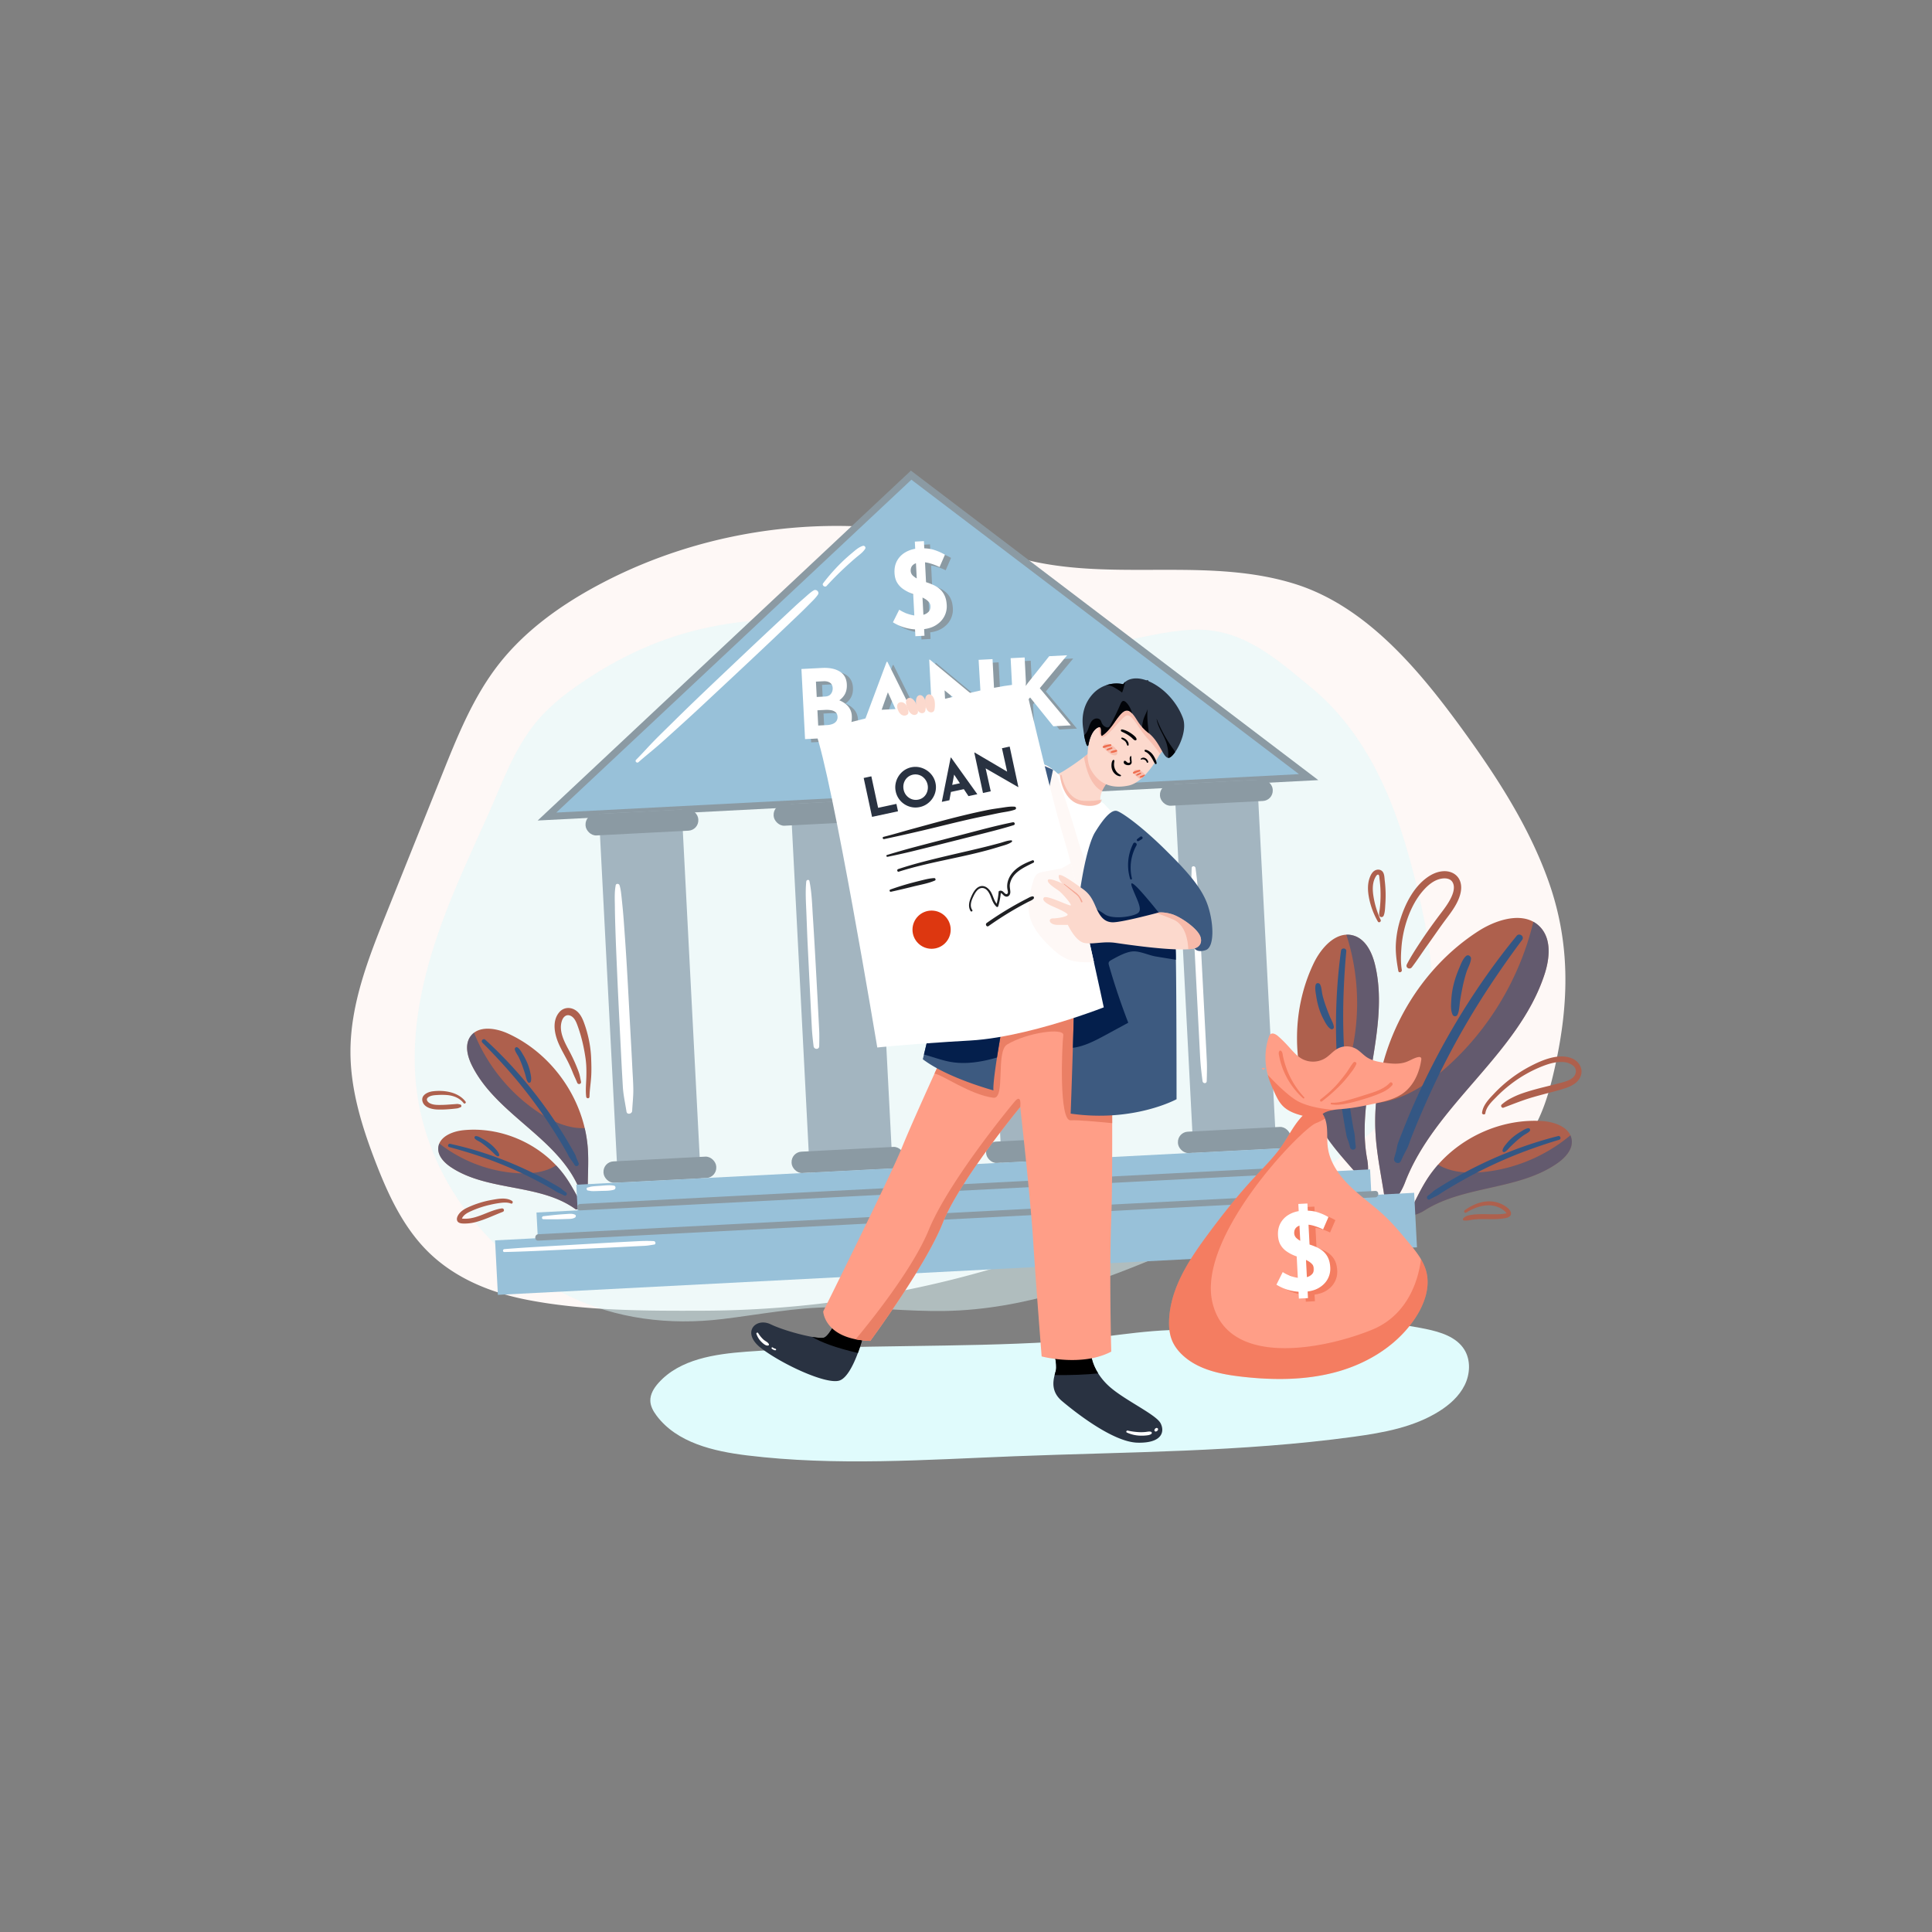 <svg id="SvgjsSvg1001" width="360" height="360" xmlns="http://www.w3.org/2000/svg" version="1.1" xmlns:xlink="http://www.w3.org/1999/xlink" xmlns:svgjs="http://svgjs.com/svgjs"><rect width="100%" height="100%" fill="#808080" stroke="none"/><defs id="SvgjsDefs1002"></defs><g id="SvgjsG1008"><svg xmlns="http://www.w3.org/2000/svg" viewBox="0 0 4680 3120" width="360" height="360"><g data-name="8" fill="#000000" class="color000 svgShape"><rect width="4680" height="3120" fill="#ffffff" data-name="8" opacity="0" class="colorfff svgShape"></rect><path fill="#fef8f6" d="M1034.69,2249.92c-59-59.3-95-137.33-125.07-215.36-32.9-85.3-60.48-174.43-60.69-265.86-.26-116.78,43.88-228.52,87.35-336.91l135.45-337.73c36.75-91.64,74.24-184.6,134.64-262.71,63.86-82.59,150.74-144.9,242.79-194.15,270.2-144.59,596-181.85,891.85-102,57.57,15.53,114.07,35.31,172.53,47.12,204.94,41.37,421.73-10.81,623.15,52.17,176.06,55.06,305.66,214.3,409.8,358,81,111.86,156.78,229.36,203.54,359.32,54.45,151.33,51.22,296.33,17,451.14-13.3,60.22-30.25,121.08-65.28,171.84-71.9,104.21-201.15,145-317.85,175.28-148.05,38.48-300.13,61.05-452.84,69.09-169.26,8.91-320.18,9.71-483.47,60.83a2509.54,2509.54,0,0,1-299.32,73.83A2528.67,2528.67,0,0,1,1703.88,2395c-140.35.53-295.5.37-433.35-27.67C1183.05,2349.52,1098.45,2314,1034.69,2249.92Z" class="colorf5f6f4 svgShape"></path><path fill="#e0fbfc" d="M1376.6,2358.65c-203.06-98.55-354.54-300.8-370.52-531-9.33-134.41,24.69-268.46,72.68-394.36,31.16-81.75,68.3-161,104.07-240.78,34.45-76.82,62.17-158.37,116.62-224.09,36.71-44.31,84-78.55,132.31-109.81,216.84-140.26,436.9-158.89,688.37-122.34,189.61,27.56,381.52,70.58,570.88,41.26,65.67-10.16,130.21-29,196.59-32,121-5.42,201.8,68.57,289.79,141,61.91,51,111.42,116.14,149.43,186.46,52,96.2,83.41,202.13,108.53,308.56,22.86,96.89,40.89,196.4,32.48,295.59-10.24,120.66-60.16,210-149.18,287.83-140.08,122.38-308.47,211.36-478.36,284.76C2666,2325.05,2481,2392.45,2289,2395.62c-91,1.51-181.71-9.42-272.71-9-90,.38-177.25,17.87-266.23,28.61C1621.82,2430.66,1493.43,2415.35,1376.6,2358.65Z" opacity=".5" class="colord7e5d8 svgShape"></path><path fill="#e0fbfc" d="M1809,2494.2c-77.4,5.76-162.07,17.91-213.89,75.69-11,12.27-20.46,27.5-19.77,44,.54,12.93,7.27,24.78,15,35.14,49.3,65.94,138.07,86.58,219.8,96.55,214.47,26.14,431.49,10.49,647.38,2,274.31-10.77,549.84-9.95,821.82-47.24,71.71-9.83,145.16-23.08,206.51-61.5,25.36-15.88,48.69-36.53,62-63.33s15.14-60.49-.55-86c-19.28-31.32-58.47-43.09-94.49-50.51-196.59-40.49-383.76,5.25-579.81,2.47-106.59-1.51-214.74,22.67-321.37,29.06-115.76,6.94-231.76,8.46-347.7,10.12C2072.27,2482.56,1940.45,2484.42,1809,2494.2Z" class="colord7e5d8 svgShape"></path><path fill="#ae604d" d="M1143.24,1801c58.55,117.67,205,173.81,257.84,294.14l23,14.43c-1-35.69,2.31-71.45-.16-107.06a314.24,314.24,0,0,0-7.56-49.83c-23.16-98.86-93-186.66-185.61-229-26.17-12-61.19-18.21-82.49-2.07a41,41,0,0,0-9,9.38C1125.25,1751.19,1132.3,1779,1143.24,1801Z" class="coloraeac4d svgShape"></path><path fill="#345784" d="M1143.24,1801c58.55,117.67,205,173.81,257.84,294.14l23,14.43c-1-35.69,2.31-71.45-.16-107.06a314.24,314.24,0,0,0-7.56-49.83c-38.18,1.85-76.91-15.19-109.57-36.6-71-46.57-127-115.6-158.53-194.42a41,41,0,0,0-9,9.38C1125.25,1751.19,1132.3,1779,1143.24,1801Z" opacity=".61" class="color848034 svgShape"></path><path fill="#345784" d="M1175.63 1738.67c72.07 65.81 134.82 142.41 186.58 225.12q11 17.54 21.21 35.52c3.27 5.72 6.62 11.42 9.69 17.26 1.76 3.36 2.41 6.78 3.87 10.23s3 6.6 4.45 9.9c2.77 6.25-5.61 11.55-9.37 5.47-3.22-5.2-6.57-10-10.23-14.84s-6.36-11-9.42-16.37q-8.91-15.63-18.3-31c-12.68-20.72-25.82-41.14-39.67-61.09a1169.65 1169.65 0 00-89.07-113c-18.38-20.55-37.34-40.66-56.87-60.13-4.62-4.6 2.35-11.48 7.13-7.12zM1253.69 1757.3c5.82 3.8 9.79 11.75 13.37 17.6a148.49 148.49 0 0110.55 20.73 117.52 117.52 0 016.87 22.29c1.41 7.12 3.46 15 1.28 22.15a4 4 0 01-7.17.94c-3.79-5.8-4.63-13.1-6.66-19.63-2.12-6.85-4.43-13.7-6.91-20.43s-5.27-13.46-8.41-19.94c-2.88-5.93-8.1-12.25-9.54-18.63-.82-3.61 3.15-7.34 6.62-5.08z" class="color848034 svgShape"></path><path fill="#ae604d" d="M3741.27,1580.68c-63.37,193.18-266.24,316.17-337.79,503.6a160.25,160.25,0,0,1-45.71,64.75h0c-6.89-58.27-20.69-115.64-25.11-174.15a514.59,514.59,0,0,1,.48-82.82c14.24-166.25,107-325.58,247.58-416.3,39.72-25.64,95.19-44.12,133.65-22.92a67.09,67.09,0,0,1,16.82,13.13C3758.73,1495.43,3753.85,1542.35,3741.27,1580.68Z" class="coloraeac4d svgShape"></path><path fill="#345784" d="M3741.27,1580.68c-63.37,193.18-266.24,316.17-337.79,503.6a160.25,160.25,0,0,1-45.71,64.75h0c-6.89-58.27-20.69-115.64-25.11-174.15a514.59,514.59,0,0,1,.48-82.82c62.53-6,121.47-42.92,169.51-85.49,104.49-92.57,179.11-218.08,211.72-353.73a67.09,67.09,0,0,1,16.82,13.13C3758.73,1495.43,3753.85,1542.35,3741.27,1580.68Z" opacity=".61" class="color848034 svgShape"></path><path fill="#345784" d="M3673.84 1487c-101.61 124.1-185.5 263.54-250.07 410.31-9.12 20.74-17.76 41.71-26.07 62.8-4 10.07-8.07 20.14-11.67 30.35-2.07 5.88-2.32 11.61-3.87 17.56-1.51 5.75-3.28 11.43-4.88 17.15-3 10.82 11.86 17.46 16.52 6.68 4-9.22 8.31-17.84 13.13-26.56 4.91-8.89 7.72-19.39 11.43-28.86q10.79-27.53 22.42-54.71c15.7-36.69 32.23-73 50-108.74a1923.64 1923.64 0 01118.08-204.82c25-37.78 51.08-75 78.23-111.26 6.42-8.58-6.54-18.11-13.27-9.9zM3551.31 1535.8c-8.57 7.57-13.14 21.45-17.57 31.81a243.2 243.2 0 00-12.25 36.2 194.08 194.08 0 00-5.88 37.87c-.61 11.91-2.08 25.29 3.16 36.34a6.53 6.53 0 0011.88-.18c4.8-10.32 4.43-22.4 6.17-33.51 1.84-11.64 4-23.32 6.4-34.85s5.38-23.13 9-34.42c3.27-10.33 10.27-21.83 11.1-32.55.47-6.07-6.87-11.2-12-6.71z" class="color848034 svgShape"></path><path fill="#ae604d" d="M3331,1557.79c36.43,153.51-47.9,317.17-19.2,470.2a124.12,124.12,0,0,1-4,61.38h0c-28.19-35.76-60.59-68.12-87.25-105a399.32,399.32,0,0,1-33.27-55c-58-115.76-61.3-258.79-5.09-375.85,15.88-33.08,45.08-67.8,79.13-69.38a52.06,52.06,0,0,1,16.44,1.87C3308,1494.3,3323.79,1527.33,3331,1557.79Z" class="coloraeac4d svgShape"></path><path fill="#345784" d="M3331,1557.79c36.43,153.51-47.9,317.17-19.2,470.2a124.12,124.12,0,0,1-4,61.38h0c-28.19-35.76-60.59-68.12-87.25-105a399.32,399.32,0,0,1-33.27-55c38.92-29.36,62.94-77.67,77.46-125.32,31.58-103.63,30-216.93-3.42-319.91a52.06,52.06,0,0,1,16.44,1.87C3308,1494.3,3323.79,1527.33,3331,1557.79Z" opacity=".61" class="color848034 svgShape"></path><path fill="#345784" d="M3248.4 1523.17c-16.88 123.32-15.81 249.6 1 372.89 2.38 17.43 5.17 34.81 8.22 52.13 1.46 8.27 2.83 16.6 4.59 24.81 1 4.74 3.18 8.62 4.56 13.19 1.34 4.41 2.47 8.89 3.73 13.33 2.38 8.39 14.93 6.74 13.65-2.29-1.1-7.72-1.74-15.17-2.1-22.89-.36-7.88-2.75-16-4.14-23.73q-4-22.59-7.36-45.29c-4.5-30.65-8.3-61.38-11-92.24a1494.85 1494.85 0 01-5-183.4c1.24-35.14 3.39-70.33 6.63-105.35.76-8.28-11.68-9.32-12.8-1.16zM3187.14 1605.16c-2.61 8.48 0 19.51 1.27 28.17a188.16 188.16 0 006.58 28.91 150.36 150.36 0 0011.47 27.45c4.43 8.12 8.89 17.57 16.83 22.75a5.06 5.06 0 007.79-4.93c-1-8.78-6.16-16.62-9.51-24.68-3.51-8.44-6.83-17-9.9-25.65s-5.83-17.49-8-26.4c-2-8.16-2.06-18.62-5.86-26-2.15-4.21-9.09-4.63-10.63.42z" class="color848034 svgShape"></path><path fill="#ae604d" d="M3773.34,2037.13c-93.67,66.36-227.06,54-322.52,115a90.33,90.33,0,0,1-42.5,14h0c16.45-28.75,29.47-59.43,47.13-87.46a291.15,291.15,0,0,1,28.05-37.42c62.33-70.65,158-111.78,252.25-105.7,26.64,1.71,58,12,68.35,34.52a38.07,38.07,0,0,1,3.22,11.6C3809.92,2004.31,3791.93,2024,3773.34,2037.13Z" class="coloraeac4d svgShape"></path><path fill="#345784" d="M3773.34,2037.13c-93.67,66.36-227.06,54-322.52,115a90.33,90.33,0,0,1-42.5,14h0c16.45-28.75,29.47-59.43,47.13-87.46a291.15,291.15,0,0,1,28.05-37.42c30.41,18.28,69.54,21.35,105.65,18.18,78.52-6.89,154.57-38.77,214.95-89.36a38.07,38.07,0,0,1,3.22,11.6C3809.92,2004.31,3791.93,2024,3773.34,2037.13Z" opacity=".61" class="color848034 svgShape"></path><path fill="#345784" d="M3774.23 1972c-87.82 22.16-172.75 57.25-251.37 102.15-11.11 6.34-22.08 12.95-32.94 19.73-5.18 3.23-10.43 6.43-15.49 9.85-2.92 2-4.95 4.49-7.66 6.67s-5.33 4.08-8 6.14c-5 3.89-.49 11.91 5.25 8.59 4.92-2.85 9.77-5.31 14.89-7.65s10-6.2 14.88-9.25q14.14-8.86 28.56-17.29c19.46-11.38 39.17-22.3 59.25-32.53A1086.42 1086.42 0 013704 2005.11c24-8.73 48.38-16.86 72.89-24.2 5.8-1.73 3.12-10.41-2.69-9zM3702.23 1952.93c-6.44.55-13.17 5.31-18.67 8.52a137.67 137.67 0 00-17.72 12.31 109.06 109.06 0 00-15.4 15.21c-4.27 5.2-9.43 10.78-10.77 17.55a3.69 3.69 0 005.45 3.91c5.64-3.07 9.53-8.67 14.06-13.13 4.74-4.66 9.64-9.25 14.61-13.66S3684 1975 3689.43 1971c5-3.59 12-6.46 16-11 2.25-2.6.64-7.39-3.18-7.06z" class="color848034 svgShape"></path><path fill="#ae604d" d="M1093.08,2047.83c89.25,58.87,215.18,38.57,301.54,101.62l22.05.77c-15.26-24.71-27.56-51.21-43.85-75.25a255,255,0,0,0-25.67-32c-56.68-60.09-141.66-93.34-224.1-85.26-23.29,2.28-50.48,12.18-58.87,32.24a33.27,33.27,0,0,0-2.49,10.26C1060.08,2020.14,1076.41,2036.84,1093.08,2047.83Z" class="coloraeac4d svgShape"></path><path fill="#345784" d="M1093.08,2047.83c89.25,58.87,215.18,38.57,301.54,101.62l22.05.77c-15.26-24.71-27.56-51.21-43.85-75.25a255,255,0,0,0-25.67-32c-26.11,16.9-60.31,20.73-92,19-69-3.74-136.56-29.45-190.94-72a33.27,33.27,0,0,0-2.49,10.26C1060.08,2020.14,1076.41,2036.84,1093.08,2047.83Z" opacity=".61" class="color848034 svgShape"></path><path fill="#345784" d="M1090.41 1990.76c77.58 16.86 153 45.12 223.21 82.16 9.92 5.24 19.73 10.71 29.44 16.33 4.63 2.68 9.32 5.33 13.86 8.18 2.61 1.64 4.47 3.79 6.91 5.62s4.78 3.42 7.16 5.15c4.51 3.26.78 10.42-4.35 7.67-4.39-2.34-8.71-4.36-13.26-6.26s-9-5.14-13.31-7.67q-12.66-7.36-25.53-14.32c-17.38-9.4-35-18.4-52.86-26.77a953 953 0 00-108.8-43.1c-21.33-6.94-42.88-13.35-64.58-19.07-5.12-1.35-3-9 2.11-7.92zM1152.93 1972c5.66.3 11.7 4.27 16.6 6.92a120.76 120.76 0 0115.89 10.28 95.44 95.44 0 0113.93 12.87c3.9 4.43 8.59 9.17 10 15.06a3.23 3.23 0 01-4.66 3.59c-5-2.53-8.61-7.32-12.71-11.09-4.29-3.95-8.71-7.83-13.2-11.55s-9.21-7.32-14.06-10.59c-4.45-3-10.71-5.31-14.33-9.21-2-2.21-.78-6.46 2.58-6.28z" class="color848034 svgShape"></path><polygon fill="#98c1d9" points="2207.15 371.01 1325 1197.97 3169.95 1102.5 2207.15 371.01" class="colorbcd5be svgShape"></polygon><path fill="#8b9aa3" d="M1302.44,1207.58,2206.58,360l986.8,749.73ZM2207.72,382l-860.16,806.34,1799-93.09Z" class="color8ba38b svgShape"></path><rect width="200.9" height="894.33" x="1473.75" y="1185.68" fill="#a3b5c0" transform="rotate(-2.96 1575.364 1634.079)" class="colora3c0a4 svgShape"></rect><rect width="200.9" height="894.33" x="1938.43" y="1161.63" fill="#a3b5c0" transform="rotate(-2.96 2040.369 1609.88)" class="colora3c0a4 svgShape"></rect><rect width="200.9" height="894.33" x="2403.12" y="1137.58" fill="#a3b5c0" transform="rotate(-2.96 2505.369 1585.874)" class="colora3c0a4 svgShape"></rect><rect width="200.9" height="894.33" x="2867.81" y="1113.54" fill="#a3b5c0" transform="rotate(-2.96 2970.369 1561.869)" class="colora3c0a4 svgShape"></rect><rect width="273.48" height="51.84" x="1418.28" y="1186.1" fill="#8b9aa3" rx="25.11" transform="rotate(-2.96 1556.228 1212.97)" class="color8ba38b svgShape"></rect><rect width="273.48" height="51.84" x="1873.9" y="1162.53" fill="#8b9aa3" rx="25.11" transform="rotate(-2.96 2012.117 1189.31)" class="color8ba38b svgShape"></rect><rect width="273.48" height="51.84" x="2345.06" y="1138.15" fill="#8b9aa3" rx="25.11" transform="rotate(-2.96 2483.712 1164.894)" class="color8ba38b svgShape"></rect><rect width="273.48" height="51.84" x="2809.75" y="1114.1" fill="#8b9aa3" rx="25.11" transform="rotate(-2.96 2948.712 1140.889)" class="color8ba38b svgShape"></rect><rect width="273.48" height="51.84" x="1461.81" y="2027.46" fill="#8b9aa3" rx="25.11" transform="rotate(-2.96 1599.735 2054.935)" class="color8ba38b svgShape"></rect><rect width="273.48" height="51.84" x="1917.44" y="2003.88" fill="#8b9aa3" rx="25.11" transform="rotate(-2.96 2055.625 2031.275)" class="color8ba38b svgShape"></rect><rect width="273.48" height="51.84" x="2388.6" y="1979.5" fill="#8b9aa3" rx="25.11" transform="rotate(-2.96 2527.22 2006.86)" class="color8ba38b svgShape"></rect><rect width="273.48" height="51.84" x="2853.29" y="1955.46" fill="#8b9aa3" rx="25.11" transform="rotate(-2.96 2992.22 1982.854)" class="color8ba38b svgShape"></rect><polygon fill="#98c1d9" points="3322.04 2114.75 3318.83 2052.62 3219.16 2057.78 3215.94 1995.65 1396.03 2089.82 1399.24 2151.95 1299.57 2157.11 1302.79 2219.24 1199.24 2224.6 1206.07 2356.62 3432.43 2241.42 3425.59 2109.39 3322.04 2114.75" class="colorbcd5be svgShape"></polygon><path fill="#8b9aa3" d="M2006 845.86q26.54-1.38 42.79 8.54t17.34 31.15q.81 15.69-6.37 26.59a46.47 46.47 0 01-20.19 16.78q-13 5.88-30.08 6.76L2003.21 918q21-1.1 37.57 3.84T2067.36 937a37.67 37.67 0 0110.8 25.25q.71 13.85-3.75 23.67a42.32 42.32 0 01-12.59 16.16 57.11 57.11 0 01-18.59 9.52 90 90 0 01-21.79 3.79l-56.53 2.92-8.79-169.84zm7.52 69.25q9.91-.51 14.34-6.76a21.42 21.42 0 004-13.86q-.45-8.76-6.57-12.84t-16-3.57l-18 .93 1.92 37.15zm4.73 69.17a43 43 0 0013.29-2.65 19.81 19.81 0 009.14-6.72 16.47 16.47 0 002.9-10.91q-.37-7.39-4.73-11a23.09 23.09 0 00-11-4.75 61.59 61.59 0 00-13.8-.79l-19.16 1 1.91 36.92zM2095.05 1011.54L2162.53 831l1.85-.09 85.74 172.57-38.76 2L2156 883.9 2179.38 866l-51.33 143.8zm49.21-64.09l51-2.64 13.22 27.54-73.15 3.79zM2427.24 1001.29L2292.46 891.65l10.21 5 6.07 103.8-33.93 1.76-9.13-176.53 1.38-.08 132 109.33-7.55-2.85-6.17-105.89 33.69-1.74 9.15 176.76zM2499.91 880.92l-.48 8.58 4.74-6.72 52.15-65.4 43.39-2.25-66.22 79.78L2608.72 985l-42.46 2.2-56.13-69.75-7.88 8.74 3.32 64.15-33.92 1.75-8.79-169.84 33.93-1.75zM2290.8 601.34a145.64 145.64 0 00-22.94-8.81 65.89 65.89 0 00-21.57-2.83q-12.33.64-19.15 6t-6.3 15.31a16.81 16.81 0 006 11.92 51.78 51.78 0 0014.4 8.85 187.56 187.56 0 0018.09 6.69 148.4 148.4 0 0117 6.61 63 63 0 0115.37 10 47.19 47.19 0 0111.31 15.46q4.44 9.38 5.15 23.26a51.91 51.91 0 01-6.19 27.67q-7 13-21.24 21.47T2245 752.52a117.49 117.49 0 01-45.31-6.73 114.64 114.64 0 01-21.85-10.57l15.25-30.5a91.36 91.36 0 0015.27 8 90 90 0 0016.44 5.07 59.82 59.82 0 0015.05 1.32 50.39 50.39 0 0013.67-2.68 25.47 25.47 0 0011.19-7.28q4.34-4.95 3.91-13.35a16.33 16.33 0 00-4.35-10.29 39.36 39.36 0 00-10.67-8.12 84.78 84.78 0 00-14.38-6.1q-9.11-2.94-18.77-6.91a94.88 94.88 0 01-18.26-10 49.7 49.7 0 01-14.2-15.3q-5.61-9.32-6.33-23.21-.87-16.77 6-29.49a53.23 53.23 0 0120.1-20.63q13.26-7.9 31.05-9.62 23.34-1.21 38.17 3.54a132.36 132.36 0 0126.77 11.76zM2232.16 769l-5.88-113.8 9.85-12.87-5.31-102.53 22-1.14 5.68 109.87L2248.87 665l5.32 102.79z" class="color8ba38b svgShape"></path><path fill="#ffffff" d="M1991.19 838q26.54-1.38 42.79 8.54t17.34 31.15q.82 15.69-6.37 26.59a46.36 46.36 0 01-20.19 16.78q-13 5.88-30.07 6.76l-6.24-17.72q21-1.1 37.56 3.84t26.59 15.16a37.71 37.71 0 0110.79 25.25q.72 13.83-3.75 23.67a42.29 42.29 0 01-12.58 16.16 57.26 57.26 0 01-18.6 9.52 90 90 0 01-21.79 3.79l-56.53 2.92-8.79-169.84zm7.52 69.25q9.91-.51 14.34-6.76a21.42 21.42 0 004-13.86q-.45-8.76-6.56-12.85t-16-3.56l-18 .93 1.92 37.15zm4.74 69.17a43 43 0 0013.28-2.66 19.73 19.73 0 009.14-6.71 16.53 16.53 0 002.91-10.91q-.39-7.39-4.74-11a23.1 23.1 0 00-11-4.75 61.09 61.09 0 00-13.81-.79l-19.15 1 1.91 36.92zM2080.28 1003.72l67.48-180.5 1.85-.09 85.75 172.57-38.77 2-55.35-121.62 23.37-17.87L2113.28 1002zm49.21-64.09l51-2.64 13.23 27.54-73.16 3.79zM2412.48 993.47L2277.69 883.83l10.21 5 6.07 103.8-33.92 1.76-9.14-176.53 1.39-.08 132 109.33-7.55-2.85-6.18-105.89 33.69-1.74 9.15 176.76zM2485.15 873.1l-.48 8.58 4.74-6.72 52.14-65.4 43.39-2.25-66.21 79.78 75.23 90-42.46 2.2-56.14-69.75-7.87 8.74 3.32 64.15-33.92 1.75-8.79-169.84 33.92-1.75zM2276 593.52a145.54 145.54 0 00-22.93-8.81 66 66 0 00-21.58-2.83q-12.33.64-19.14 6t-6.31 15.31a16.78 16.78 0 006 11.92 51.57 51.57 0 0014.39 8.85 187.56 187.56 0 0018.09 6.69 148.4 148.4 0 0117 6.61 62.57 62.57 0 0115.37 10 47.21 47.21 0 0111.32 15.46q4.42 9.38 5.14 23.26a51.82 51.82 0 01-6.19 27.67q-7 13-21.23 21.47t-35.79 9.61a117.13 117.13 0 01-22.54-1.07 116 116 0 01-22.77-5.66 114.28 114.28 0 01-21.84-10.57l15.25-30.5A93.57 93.57 0 002210 710a59.89 59.89 0 0015.05 1.32 50.32 50.32 0 0013.67-2.68 25.47 25.47 0 0011.19-7.28q4.34-5 3.91-13.35a16.33 16.33 0 00-4.35-10.29 39.06 39.06 0 00-10.67-8.12 84.44 84.44 0 00-14.38-6.1q-9.09-2.94-18.76-6.91a94.67 94.67 0 01-18.27-10 49.82 49.82 0 01-14.2-15.3q-5.61-9.31-6.32-23.21-.87-16.77 6-29.49A53.23 53.23 0 012193 558q13.26-7.9 31.05-9.62 23.34-1.22 38.18 3.54A132.86 132.86 0 012289 563.66zM2217.4 761.14l-5.89-113.8 9.85-12.87-5.31-102.53 22-1.14 5.69 109.87-9.67 16.54L2239.42 760z" class="colorfff svgShape"></path><path fill="#8b9aa3" d="M1405.64 2152l708.18-36.64 704.58-36.46 397.45-20.57c10-.51 10-16.07 0-15.55l-708.19 36.64-704.57 36.46-397.45 20.57c-10 .51-10 16.07 0 15.55zM1304.06 2225.24l793.06-41 789-40.83 445.08-23c10-.51 10-16.07 0-15.55l-793.06 41-789 40.83-445.09 23c-10 .52-10 16.08 0 15.56z" class="color8ba38b svgShape"></path><path fill="#ffffff" d="M1546.66 1066.21c14.43-12.8 29.55-24.8 44.19-37.35 14.87-12.74 29.26-26 43.81-39.14q42.87-38.61 84.95-78.13c56.44-52.74 113-105.35 168.89-158.67l47.5-45.29c7.69-7.34 15.22-14.75 22.66-22.33 7.88-8 16.35-15.65 22.7-25 4.3-6.31-4.06-13.91-10.23-10.22-8.3 5-15.24 11.77-22.52 18.12s-14.52 12.61-21.57 19.19l-42.9 40.05q-42.18 39.36-84.07 79c-56 53.09-112.39 106-167.29 160.27-15.55 15.37-31.32 30.56-46.64 46.15s-29.79 32.05-45.24 47.55c-3.73 3.74 1.87 9.21 5.76 5.76zM2002.35 639.33c14.61-16 30-31.5 46-46.2 7.88-7.27 15.89-14.43 24-21.4s17.72-13.26 23.4-22.31c2.24-3.59-1.48-8.32-5.49-7.14-10.28 3-18.9 11.15-27 17.87-8.71 7.25-17.13 14.79-25.23 22.71a472.45 472.45 0 00-44.1 50c-3.7 4.82 4.35 10.93 8.4 6.48zM1491.47 1364.46c-3.37 17.08-2.14 35.49-2 52.84.17 17.86.69 35.69 1.25 53.53 1.12 35.7 2.72 71.38 4.26 107.07 3.09 71.39 6.85 142.75 10.4 214.12 1 19.84 2.18 39.66 3.29 59.48 1.15 20.69 5.82 40.91 8.93 61.34 1.24 8.11 13.37 5.62 13.73-1.86.86-17.83 3.07-35.65 2.77-53.53s-1.66-35.71-2.51-53.53c-1.69-35.37-3.76-70.72-5.66-106.07-3.82-71.06-7.4-142.16-12.52-213.14-1.45-20.16-2.74-40.34-4.63-60.47q-1.41-14.88-3-29.74c-1.07-10-2-20.43-5-30-1.32-4.3-8.39-5-9.37 0zM1953.08 1355.24c-2.57 25.58-.66 51.77.33 77.41 1 26.13 1.91 52.28 3.19 78.4q3.84 77.91 7.74 155.81l2.21 42.67c.78 15 2.45 29.75 4.26 44.66 1 8.46 13.45 9 13.61 0 .23-13.26.57-26.44-.11-39.7l-2-38.7q-2-39.21-4.16-78.4c-2.82-52-5.65-103.89-9-155.81-1.88-29-2.5-58.85-8.4-87.37-1-4.6-7.23-3-7.64 1zM2415.77 1365.15c-.68 3-2 5.8-2.5 8.8a96.26 96.26 0 00-.69 9.92c-.36 6.58-.39 13.26-.23 19.85.33 13.23.89 26.47 1.33 39.7.86 25.81 2.15 51.6 3.33 77.4q3.61 78.42 7.69 156.8l2.24 43.67c.39 7.6.67 15.24 1.29 22.83s1.05 15.94 3.79 22.9c2.67 6.79 12.77 8 15 0 3.49-12.43 1.52-27 .88-39.77q-1-19.86-2.07-39.7l-4-77.41c-2.73-52.26-5.35-104.59-9-156.8l-3.05-43.67c-.54-7.63-1.34-15.22-2.24-22.82-.43-3.58-1.11-7.11-1.73-10.66-.71-4-2.46-7.17-3.78-11-1-2.83-5.45-3.28-6.21 0zM2886.66 1322.89c-.45 16.9-1.2 33.71-.37 50.61l2.42 49.61c1.64 33.74 3.46 67.47 5.19 101.21l10.34 200.44c1 18.85 1.88 37.71 2.94 56.56 1.09 19.34 3.28 38.34 5.81 57.55.83 6.24 9.9 6.7 10.09 0 .48-16.92 1-33.7.18-50.61-.78-16.54-1.66-33.07-2.52-49.61l-5.25-101.21L2905.08 1437c-1-18.85-2-37.7-3.08-56.56-1.06-19.35-3.49-38.35-6-57.55-.75-5.79-9.19-6.21-9.35 0zM1221.86 2252.84c47.4-1 94.75-3.43 142.11-5.58 47-2.14 94.08-4.15 141.1-6.58l39.75-2.06c6.62-.34 13.28-.49 19.88-1s13.37-1.89 20-2.88c4.93-.74 3.43-8.14-1.13-8.35-12-.55-23.74-.54-35.78.09l-34.78 1.8q-35.28 1.82-70.55 3.89-70.56 4.08-141.11 8.2c-26.53 1.55-53 3.25-79.5 5.46-4.45.38-4.59 7.14 0 7.05zM1316.42 2173.4c13.06.15 26.13.32 39.19 0 6.21-.13 12.42-.41 18.62-.61 6.71-.21 12.74 0 18.68-3.48 2.39-1.38 2.83-5.66 0-6.92-6-2.66-11.25-2.28-17.7-1.83s-13.07.86-19.6 1.4c-13.09 1.07-26.15 2.6-39.19 4.1-4.55.52-4.82 7.24 0 7.29zM1424.82 2104c2.57.11 5.26 1 7.89 1.2s5.26.17 7.9.11c5.26-.11 10.52-.32 15.78-.49 10.09-.31 21.26.07 30.94-2.95 4.46-1.39 5.14-8.69 0-9.73-10.3-2.07-21.5-.57-31.92.19-5.26.38-10.53.7-15.79 1.14-2.48.21-4.93.56-7.39.91-2.91.42-5.56 1.69-8.43 2.1-4.43.64-3.09 7.35 1 7.52z" class="colorfff svgShape"></path><path fill="#293241" d="M2090.53 2458.67s-4.57 17.72-12.41 38.72c-10.49 28.13-26.82 62.12-45.84 67.14-33.2 8.77-137.8-40.09-187.92-78.3s-13.77-75.79 22.56-58.25c24.73 11.94 69.62 25 100.07 30.42 14.28 2.51 25.38 3.32 29.73 1.53 13.64-5.64 33.68-50.12 33.68-50.12zM2755.14 2714.67c-59.5-1.65-151.25-74.38-182.66-100.84-25.38-21.37-22.14-46-17.79-62.94 1-4 2.13-7.61 2.92-10.62 4.13-15.69-6.61-52.59-6.61-52.59s97.52-29.22 92.56-4.43c-3.29 16.43 1.77 40.1 16.61 63.58a153 153 0 0030.51 34.78c38 32.22 109.92 65.29 120.66 86S2814.65 2716.33 2755.14 2714.67z" class="color39383a svgShape"></path><path d="M2030.4 2409.81l60.13 48.86s-4.57 17.72-12.41 38.72c-54.87-12.75-89.54-26.17-111.13-39 14.28 2.51 25.38 3.32 29.73 1.53C2010.36 2454.29 2030.4 2409.81 2030.4 2409.81zM2660.17 2546.83c-28.16 3.08-63.78 4.48-105.48 4.06 1-4 2.13-7.61 2.92-10.62 4.13-15.69-6.61-52.59-6.61-52.59s97.52-29.22 92.56-4.43C2640.27 2499.68 2645.33 2523.35 2660.17 2546.83z" fill="#000000" class="color000 svgShape"></path><path fill="#fcd9cd" d="M2711.57,1077.42l-15.93,20.45q-3.36,4.34-6.74,8.66c-7.28,9.34-14.76,19.23-19.31,30a51.75,51.75,0,0,0-4.35,18.86c-.32,12,4.3,23.56,8.85,34.7-2.45-6-21.43-.76-24.29,3.06-3.9,5.24-3.16,10.36-9.86,14-12.63,6.91-29.74,1.63-42.39-2.28-29.73-9.2-86.21-52.29-66.41-91,3.19-6.25,6.71-8.08,12.8-10.8,11.24-5,20.18-8,31.37-14.73a553.67,553.67,0,0,0,50.37-34.68c10.9-8.31,21.62-16.87,32.46-25.59l7.44-6a23,23,0,0,0,1.2,4.42c4.09,10.8,15.82,19.79,26.5,22.28,8.25,1.92,16.74-2.25,24.09,4C2728.08,1061.8,2718,1069.18,2711.57,1077.42Z" class="colorfcd2cd svgShape"></path><path fill="#f4a795" d="M2711.57 1077.42l-15.93 20.45q-3.36 4.34-6.74 8.66c-7.28 9.34-14.76 19.23-19.31 30-27.41-14-39-53.23-43.91-82.85 10.9-8.31 21.62-16.87 32.46-25.59 1.33-.27 4.42-.89 8.64-1.56 4.09 10.8 15.82 19.79 26.5 22.28 8.25 1.92 16.74-2.25 24.09 4C2728.08 1061.8 2718 1069.18 2711.57 1077.42zM2669.45 1156.68c-20.38 42.74-19.18 64.52-71.92 48.21-71.59-22.14-85.25-100.33-50.4-102.21 6.61-.36 15-2.46 24.26-5.64 4.31 20.56 17.53 61.3 54.67 63C2644 1160.8 2658.4 1159.14 2669.45 1156.68z" opacity=".5" class="colorf49995 svgShape"></path><path fill="#ff9e87" d="M2691.86,2171.14c-5.18,136.18,0,322.94,0,322.94-71.33,37.61-168.6,11.67-168.6,11.67S2509,2325.47,2502.51,2223s-31.13-321.64-31.13-321.64-147.85,179-188.06,281.43-175.08,285.33-175.08,285.33a222.23,222.23,0,0,1-35.52-3.91c-76.6-15.14-78.61-67.43-78.61-67.43s160.82-322.93,190.65-396.85c21.48-53.24,76.61-174.44,105.77-238.08,11.33-24.73,18.74-40.76,18.74-40.76,17.26-37.54,382.59-63.55,382.59-63.55s1.95,141.93,2.27,283.12C2694.32,2029.72,2693.87,2118.47,2691.86,2171.14Z" class="colorffc887 svgShape"></path><path fill="#ea7f65" d="M2471.38,1901.38s-147.85,179-188.06,281.43-175.08,285.33-175.08,285.33a222.23,222.23,0,0,1-35.52-3.91c32.73-39.17,137.69-168.76,176.89-264.56,46.68-114.12,190.64-290.51,208.34-311.26S2471.38,1901.38,2471.38,1901.38Z" class="coloreaab65 svgShape"></path><path fill="#ea7f65" d="M2694.13,1940.68c-37-3.5-84-8.1-100.58-6.82-28.76,2.22-21.18-179.76-17.85-206.39,2.32-18.56-88.27-6.38-136.18,22.78-28.07,17.09-3,133-33.41,128.91-56.67-7.68-123.17-55.86-142.39-58.52,11.33-24.72,45.55-99.53,45.55-99.53,17.26-37.54,382.59-63.55,382.59-63.55S2693.81,1799.49,2694.13,1940.68Z" class="coloreaab65 svgShape"></path><path fill="#fcd9cd" d="M2832.29,1009.62c-5,14.73-17.3,30.94-22,36.82-1.16,1.46-1.87,2.29-1.87,2.29s-3,5.71-8.14,14q-1.65,2.61-3.56,5.51a213,213,0,0,1-23,29.22c-.11.1-.2.2-.3.3q-2.23,2.33-4.57,4.54c-2,1.88-4,3.69-6.1,5.41-9,7.41-18.79,13.15-29,15.25-40.76,8.37-70.55-3.13-90.41-37.11s0-86.23,0-86.23-9.35-7.61-2.7-20.87a41,41,0,0,1,7.4-10c18.81-19.34,50.69-89.89,110.28-39.2,33,28.07,50.42,38.52,60.59,45.43,8.19,5.6,11.64,8.89,14.68,17.3C2835.29,997.13,2834.48,1003.23,2832.29,1009.62Z" class="colorfcd2cd svgShape"></path><path fill="#f4a795" d="M2832.29,1009.62c-5,14.72-17.3,30.95-22,36.82A362.05,362.05,0,0,0,2780,1009.2c-23-24.72-38.55-63.81-53.22-55s-50.71,61.25-59.51,50.35.89-30-21-23.05c-2.6.82-4.51-.31-5.69-2.81a41,41,0,0,1,7.4-10c18.82-19.34,50.69-89.89,110.28-39.2,33,28.06,50.43,38.52,60.58,45.43C2827.54,987.59,2831.36,999.28,2832.29,1009.62Z" opacity=".5" class="colorf49995 svgShape"></path><path fill="#293241" d="M2846.38,1042.09c-5.66,8-11.25,13.19-15.15,13.63a7.07,7.07,0,0,1-1.66,0c-12.49-1.63-19.76-37.82-46.56-59.47a2.65,2.65,0,0,1-.26-.21,136.65,136.65,0,0,1-16.14-14.92c-11.88-13.07-14.34-22.37-24.12-32.82-.46-.49-.94-1-1.43-1.49-14.61-14.67-26.15,1-42.4,24.47s-28.82,30.77-28.82,30.77c-6.79,1,3.72-28.21-12-18.84s-20.56,37.26-21,39.67c-1.67,8.44-4.53,2.28-6.09-2.45a132.45,132.45,0,0,1-4.58-19.58c-1-6.06-1.76-12.16-2.59-18.09-4.31-31.19,3.14-60.21,25.1-83.35a78,78,0,0,1,72-22,25,25,0,0,1,5.44-5.94,35.91,35.91,0,0,1,14.06-6.71c27.7-6.88,61,12.51,81,30.52,19.2,17.22,35.12,39.66,44.18,63.89C2875.05,984.83,2860.48,1022.2,2846.38,1042.09Z" class="color39383a svgShape"></path><path fill="#ffffff" d="M2709.62,1202.53s-16.6,90.63-42.79,159.16c-.49,1.3-1,2.57-1.47,3.84-15.82,40.31-35,72-56,71.34-19.07-.64-37.49-20.14-54.26-47.72-33.41-54.9-60.27-141.77-72.5-175.31-13.74-37.69,2.82-98.25,18-126.8,5.1-9.64,10-15.63,13.61-15.88,1.17-.08,2.28-.16,3.38-.2,10.54-.46,18.09,1.33,39.85,18.93,3.06,2.49,6.43,5.28,10.11,8.44,0,0,5.06,57.1,45.09,69.35s53.72-4.23,53.72-4.23,4.21-1.43,9.86,5.64S2709.62,1202.53,2709.62,1202.53Z" class="colorfff svgShape"></path><path fill="#fef8f6" d="M2669.38,1364l-4,1.52a402.19,402.19,0,0,1-100,23c-3.39.34-6.83.61-10.25.67-33.41-54.9-60.27-141.77-72.5-175.31-13.74-37.69,2.82-98.25,18-126.8a123.22,123.22,0,0,1,15.54-15.44l1.45-.64c10.54-.46,18.09,1.33,39.85,18.93q26.32,72.48,48.17,146.49c13.34,45.16,27,93.31,61.26,125.31C2667.67,1362.48,2668.51,1363.25,2669.38,1364Z" class="colorf5f6f4 svgShape"></path><path fill="#3d5a80" d="M2550.76 1084.67s-69.8 331.06-112.36 562.12c-9.49 51.54-17.63 98.12-23.35 134.92-6.26 40.42-9.58 69.06-8.56 79.58 0 0-111.24-29.82-171.13-75.45 0 0 1-3.88 2.78-11.42 5.6-23.16 19.4-80.87 38.78-166.2 7.82-34.43 16.55-73.36 26-116.35 40.54-184.09 178.07-425.48 189.39-427.42S2550.76 1084.67 2550.76 1084.67zM2920.66 1521.51c-21.2 7.06-27-4.15-27-4.15s8.74-5.41-9.14-34.1-28.53-14.26-46.11-13.47v0a255.27 255.27 0 019.09 46.29c.36 3.67.67 13.91.93 28.77 1.58 88 1.61 337.87 1.61 337.87s-103.94 56.86-256.48 34.85c0 0 2.64-71.38 5.32-159.49 2.25-73.55 4.54-158.75 5.38-223.84.33-25.57 1.45-50.51 3.21-74.4 8-109.8 29-197.6 44.9-223.43 19.36-31.54 39.65-57.08 54.19-51.67s60.7 38.93 114.75 92.22 90.21 93.21 104.77 137.27S2941.86 1514.44 2920.66 1521.51z" class="color263f72 svgShape"></path><path fill="#041f4c" d="M2848.42 1544.87s-48.32-7.8-50.92-8.32c-15.84-3.16-35.92-12.4-51.68-12-17.43.5-39.15 12.83-54 21.09-2.46 1.35-5.08 3-6 5.61-.84 2.34-.16 4.93.53 7.33q20.25 70.41 46.7 138.85L2672.92 1730c-23 12.46-48.69 25.12-74.05 28.15 2.25-73.55 4.54-158.75 5.38-223.84.33-25.57 1.45-50.51 3.21-74.4a46.71 46.71 0 003.42-7.46c1.27-3.58 10.73-49.59 8.89-50.54 0 0 36.31 18.76 56.05 32.66s72.39 5.74 82.1-4-5.74-34.79-15.45-60.83 18 5.36 34.55 24.7c14.74 17.19 29.73 36.13 29.73 36.13s20.46 27 31.64 39.32v0C2849.56 1482.15 2848.42 1544.71 2848.42 1544.87zM2438.4 1646.79c-9.49 51.54-17.63 98.12-23.35 134.92-37.67 10.85-76.45 17.37-114.59 10.19-21-4-41.63-12-62.32-17.48 5.6-23.16 19.4-80.87 38.78-166.2 27.51-4.92 56.22-3.83 83.68 1.79 19.38 4 38.47 10.2 55.42 20.4A153.9 153.9 0 012438.4 1646.79z" class="color041e4c svgShape"></path><path fill="#ffffff" d="M2673.7,1660.15s-29,11.44-72.72,25.71c-66.48,21.71-167,50-251.51,54.71q-26.64,1.47-50.54,3c-109.56,6.94-173.82,13.86-173.82,13.86s-109-656.24-150.46-766.5c0,0,94.83-24,194.42-48.7q3.27-.83,6.55-1.62c7.43-1.86,14.88-3.71,22.3-5.55l.64-.15,20.93-5.16,1.35-.34,20.31-5c.45-.11.91-.22,1.36-.35l21.64-5.29,10.13-2.47c21.87-5.33,42.16-10.24,59.63-14.38,116.72-27.71,149.15-25.11,149.15-25.11s22.44,96.79,46.81,195.57c2.72,11.05,5.47,22.12,8.22,33.08,6.81,27.2,13.59,53.74,19.91,77.58,7.48,28.16,14.29,52.57,19.73,69.89,4.5,14.31,10,34.25,16,57.67,4,15.67,8.3,32.89,12.7,51,2.53,10.45,5.1,21.19,7.67,32.12q2,8.58,4.08,17.31c1.68,7.17,3.36,14.41,5,21.66,5.65,24.38,11.23,49,16.53,72.51,1.1,4.93,2.2,9.8,3.27,14.62,2.37,10.62,4.67,21,6.87,30.88,12.59,56.86,22,100.58,23.58,108.22C2673.61,1659.75,2673.7,1660.15,2673.7,1660.15Z" class="colorfff svgShape"></path><path fill="#fef8f6" d="M2649.86,1550.73c-1.92,0-3.85.09-5.77.12-19.12.33-38.74.2-56.58-6.68-17.3-6.66-31.65-19.19-44.94-32.12-21.73-21.14-42.48-45.45-48.88-75.08-5.89-27.33,1.18-55.65,9.15-82.43,1.85-6.21,4-12.77,9-16.92,4.4-3.68,10.3-4.85,15.93-5.91q22-4.1,44.06-8.22l21.92-12.9c4,15.67,8.3,32.89,12.7,51,2.53,10.45,5.1,21.19,7.67,32.12q2,8.58,4.08,17.31c1.68,7.17,3.36,14.41,5,21.66,5.65,24.38,11.23,49,16.53,72.51,1.1,4.93,2.2,9.8,3.27,14.62C2645.36,1530.47,2647.66,1540.8,2649.86,1550.73Z" class="colorf5f6f4 svgShape"></path><path fill="#fcd9cd" d="M2893.64,1517.35a97.62,97.62,0,0,1-15.26,2.07c-48.87,3.36-149.17-11.52-176.17-15.45-30.28-4.42-54.89,4.41-76.15,0s-39.28-43.53-39.28-43.53h-24.6c-21.44,0-24.6-15.77-11.35-15.77s37.21-5,35.31-9.45-22.7-13.88-35.94-19.56-27.76-14.51-21.43-21.45,61.16,20.82,64.78,18.93-20-28.39-27-34.07-29-17.65-28.38-26.48c.62-8.68,34.14,7,35.29,7.55-.55-.54-10-9.72-8.79-18.9,1.25-9.47,42.25,20.81,57.39,31.53s22.7,21.44,31.53,42.26,18.93,39.1,42.27,39.1c19.91,0,86.59-17.23,105.69-22.29,3.28-.86,5.16-1.37,5.16-1.37s12.18-2,32.2,4,64.41,35.32,69.62,56.85S2893.64,1517.35,2893.64,1517.35Z" class="colorfcd2cd svgShape"></path><path fill="#041f4c" d="M2741.9 1347.74a110.7 110.7 0 0111-79.79c2.83-5.09-5.15-9.68-7.77-4.55a114.57 114.57 0 00-7.57 85.54 2.25 2.25 0 004.34-1.2zM2758.08 1257.4c2.74-1.5 5.36-3.1 8-4.8a3.44 3.44 0 001.71-3 3.37 3.37 0 00-1.71-3 3.45 3.45 0 00-3.5 0c-2.75 2-5.41 4-8 6.22s.73 6.1 3.53 4.56z" class="color041e4c svgShape"></path><path fill="#fcd9cd" d="M2264.13,935.76c-.29,2.46-.68,5-2.22,7-2.29,2.9-6.69,3.52-10.1,2.12s-5.91-4.47-7.53-7.79a28.16,28.16,0,0,1-1.74-4.61,43.08,43.08,0,0,1-1.39-8.08c-.11-1.26-.18-2.51-.22-3.76-.06-1.55-.08-3.12,0-4.68a0,0,0,0,0,0,0,24.84,24.84,0,0,1,1-6.24c3.15-9.91,12.73-10.23,18.19-1.75a28.33,28.33,0,0,1,4,10.81A61.27,61.27,0,0,1,2264.13,935.76Z" class="colorfcd2cd svgShape"></path><path fill="#fcd9cd" d="M2242.54,932.48c-.1,1.76-.27,3.51-.47,5.24-.29,2.47-.68,5.06-2.22,7-2.29,2.9-6.69,3.52-10.1,2.11a14,14,0,0,1-6.27-5.57,20.15,20.15,0,0,1-1.25-2.21,31.86,31.86,0,0,1-2.74-9.32c-.27-1.76-.43-3.56-.53-5.34,0-.6-.07-1.19-.09-1.79a32.42,32.42,0,0,1,1-10.94c3.15-9.91,12.73-10.23,18.19-1.75a25.44,25.44,0,0,1,2.83,6,0,0,0,0,1,0,0,34.9,34.9,0,0,1,1.58,8.1A57.7,57.7,0,0,1,2242.54,932.48Z" class="colorfcd2cd svgShape"></path><path fill="#fcd9cd" d="M2223.07,946.93c-1.38,3.43-5.42,5.27-9.09,4.89s-6.93-2.62-9.42-5.35a31.39,31.39,0,0,1-4.94-7.51c-.62-1.27-1.18-2.58-1.69-3.9q-.66-1.69-1.23-3.42-.45-1.33-.84-2.7a27.53,27.53,0,0,1-1.25-8.09c.23-10.4,9.31-13.4,16.94-6.82A29.12,29.12,0,0,1,2219,924.4a42.14,42.14,0,0,1,1.88,5,78.77,78.77,0,0,1,2.38,10.19c.1.55.19,1.11.26,1.68A11.27,11.27,0,0,1,2223.07,946.93Z" class="colorfcd2cd svgShape"></path><path fill="#fcd9cd" d="M2199.75,949c-1.55,2.84-5.62,4.55-9.21,4.45a14,14,0,0,1-8.95-3.77,23.81,23.81,0,0,1-6-9c-.33-.81-.63-1.64-.92-2.46a20.31,20.31,0,0,1-1.44-8.56c.82-8.39,9.93-11.33,17.06-6.46a19.4,19.4,0,0,1,5.54,5.83,26.79,26.79,0,0,1,2.7,6,39.47,39.47,0,0,1,1.06,4.05c.28,1.35.51,2.71.7,4.06C2200.59,945,2200.8,947,2199.75,949Z" class="colorfcd2cd svgShape"></path><path fill="#f4a795" d="M2893.64,1517.35a97.62,97.62,0,0,1-15.26,2.07c-.45-15.06-4.57-58.57-36.59-72.16-16.52-7-30.08-12-40.2-15.42,3.28-.86,5.16-1.37,5.16-1.37s12.18-2,32.2,4,64.41,35.32,69.62,56.85S2893.64,1517.35,2893.64,1517.35Z" opacity=".62" class="colorf49995 svgShape"></path><path fill="#ffffff" d="M1832.31 2451a48.21 48.21 0 0011.29 18.72c4 3.95 11.38 11.22 17.49 9.5a2.28 2.28 0 001.57-2.77c-2.06-5.18-9.24-7.78-13.21-11.5a70.63 70.63 0 01-12.86-15.76c-1.31-2.23-5.18-.77-4.28 1.81zM1869.81 2487.27a20.7 20.7 0 004.3 2.54c1.47.64 3.1 1.41 4.71.93a1.7 1.7 0 00.75-2.82c-1.13-1-2.57-1.16-4-1.7a18.62 18.62 0 01-3.92-2.19c-2-1.42-3.76 1.81-1.89 3.24zM2729.68 2690.1a82.09 82.09 0 0030.06 7.48 101.89 101.89 0 0016-.34c4.69-.48 9.82-.92 13.51-4.06 1.76-1.49.68-4.34-1.31-4.93-4.16-1.24-8.83.07-13.09.49a105.65 105.65 0 01-14.23.48 162.63 162.63 0 01-29-3.83c-2.69-.59-4.78 3.43-2 4.71zM2801.23 2687.26a9.22 9.22 0 002.86-2c1.13-1.46 1.77-3.9.22-5.32a3.5 3.5 0 00-3.3-.81 9.31 9.31 0 00-1.69.7c-1.11.6-1.79 2-2.45 3.09a3.21 3.21 0 00.5 3.86 3.27 3.27 0 003.86.5z" class="colorfff svgShape"></path><path fill="#293241" d="M2092.15 1104.53l18.56-4 16.42 76.3 44.3-9.53 3.86 17.92-62.86 13.53zM2169.79 1137.25a47.41 47.41 0 01-.26-19.23 50.71 50.71 0 017-17.65 50 50 0 0113-13.85 48.24 48.24 0 0137.26-8 51.73 51.73 0 0117.7 7.24 50.82 50.82 0 0113.82 13.17 46.9 46.9 0 017.74 17.62 47.57 47.57 0 01.25 19.51 49.05 49.05 0 01-7.21 17.56 50.64 50.64 0 01-13.21 13.62 47.72 47.72 0 01-17.76 7.71 48.2 48.2 0 01-19.49.31 49.28 49.28 0 01-31.12-20.09A48.25 48.25 0 012169.79 1137.25zm19.2-4.13a31.19 31.19 0 004.76 11.23 30.87 30.87 0 008.34 8.25 29.17 29.17 0 0022.82 4.27 27.76 27.76 0 0018.34-13.12 31.6 31.6 0 003.95-10.9 32.37 32.37 0 00-13.37-31.95 29.36 29.36 0 00-33.33.41 29.1 29.1 0 00-7.83 8.45 30.47 30.47 0 00-4.07 11A32.8 32.8 0 002189 1133.12zM2281.42 1162.39l21.43-107.09 1-.22 63.59 88.79L2346 1148.5l-42-63 11.46-12.11-15.71 85.1zm21.74-40.31l28.29-6.09 9.89 14.21-40.58 8.74zM2466.35 1126.61L2381 1077.46l6.17 1.88 12.78 57.53-18.81 4.05L2360.08 1043l.76-.16 83.74 49.22-4.48-.91-13-58.68 18.7-4 21.1 98.06z" class="color39383a svgShape"></path><path fill="#1f2023" d="M2141.7 1252.59q61.86-13.15 123.23-28.06c41.17-10.07 82.31-20.35 123.9-28.57 11.54-2.28 23-4.92 34.55-7.13 11.82-2.26 24-3.5 35.28-7.66a3.63 3.63 0 00-1-7.09c-10.68-.88-21.17 1.1-31.74 2.66-10.42 1.54-20.86 2.88-31.2 4.9-20.93 4.08-41.73 8.86-62.45 13.87-40.92 9.9-81.42 21.33-122 32.34-23.39 6.33-46.51 13.49-70.05 19.32-3.53.87-2 6.17 1.49 5.42zM2149.92 1295.49c20.11-4.19 40.07-8.45 60-13.36s39.77-9.79 59.63-14.78q59.58-15 119.12-30.09c22.42-5.74 44.76-11.53 66.84-18.45 4.47-1.4 2.62-7.86-1.92-7-40.15 8-79.76 18.86-119.37 29.17s-79.28 20.55-118.86 31c-22.39 5.94-44.5 12.35-66.66 19.08-2.79.85-1.63 4.93 1.19 4.34zM2177.4 1331.44c70.42-22.33 143.69-32.65 214.86-52q15-4.08 29.77-8.71c9.43-3 20.57-5.32 28.67-11.18 1.58-1.14 1.19-4-1.07-3.93-8.86.18-17.69 3.82-26.16 6.16-8.76 2.43-17.55 4.71-26.36 7-17.92 4.58-35.94 8.81-54 13-35.74 8.3-71.52 16.46-107 25.72-20.32 5.3-40.51 11.11-60.43 17.76-3.93 1.31-2.28 7.5 1.72 6.24zM2158.43 1380.11q27.09-5.94 54-12.72c17.27-4.35 35.88-7.31 52.27-14.44 2.91-1.27 1.36-6-1.59-5.85-8.54.31-17.59 2.27-25.88 4.26-9.13 2.19-18.24 4.51-27.32 6.89-17.92 4.7-35.5 10.18-52.93 16.44a2.81 2.81 0 001.5 5.42zM2355.26 1424.53c-7-10.27-2.38-22.84 2.57-33 4-8.28 10.42-20.26 21-20.49 11.13-.25 17.54 11.77 21 20.66s6.55 18.1 13.85 24.65a2.71 2.71 0 004.47-1.18 175.07 175.07 0 006.41-34.42l-2.08 2.72c3.38-1.42 7 4.15 9.41 6 2.66 2 5.85 3.26 9.15 2.08 4.42-1.57 6.42-6.49 6.35-10.87-.11-6.83-2.3-12.74-.89-19.7 5.67-28 34.14-39.77 56.89-51.26 3.12-1.57.94-7-2.41-5.72-23 8.63-47.65 21-57.58 45a47 47 0 00-3.67 16.57 44.26 44.26 0 00.65 8.67c.57 3.35 2.76 9.14-1 11.2-3.57 1.93-7.27-3.87-10-5.87-2.92-2.11-5.66-2.72-9-1.27a2.8 2.8 0 00-1.39 2.44 166.64 166.64 0 01-5.91 33l4.46-1.18c-9.91-8.73-11.16-22.59-18.14-33.24-5.74-8.76-15.5-15.92-26.34-11.93-10.34 3.8-16.24 15.32-20.41 24.75-4.8 10.89-8.29 24-1.49 34.76 1.65 2.61 5.85.13 4.13-2.42zM2394.67 1463.24q26.26-18.63 53.92-35.16 13.44-8 27.18-15.48 7.26-3.94 14.62-7.75c4.45-2.29 10-4.18 13.4-7.87 1.79-1.93.69-6-2.37-5.7-4.85.47-9.32 3.3-13.62 5.5q-7 3.56-13.85 7.25-14.6 7.82-28.86 16.23-28.12 16.6-54.82 35.45c-4.56 3.21-.19 10.78 4.4 7.53z" class="color231f20 svgShape"></path><circle cx="2256.65" cy="1472.02" r="46.28" fill="#dd3710" class="colordd4a10 svgShape"></circle><path fill="#f4a795" d="M2698.94,1049.71a13,13,0,0,0,1.88.06c6.39-.25,6.52-6.2,4.72-11.36-3.07-8.83-16.1-16.88-25.43-16.9a7.73,7.73,0,0,0-6.53,3.13c-4,6,7.49,14.61,11.32,17.68C2689.06,1045.65,2693.71,1049.17,2698.94,1049.71Z" opacity=".5" class="colorf49995 svgShape"></path><path fill="#ee6c4d" d="M2689.6 1022.84q-4.89.81-9.74 2.05c-2.86.74-6.28 1.2-8.34 3.39-1.12 1.18.14 3.18 1.58 3.36 2.77.35 5.65-1.29 8.2-2.08 3-.92 6-1.68 9-2.33 2.69-.58 2-4.86-.75-4.39zM2692.1 1030.44c-3.58 1.22-8.23 2.09-11.19 4.61a1.33 1.33 0 00.73 2.29c4.13.08 8.28-2.15 12-3.5 2.18-.79.65-4.14-1.52-3.4zM2703 1036.53c-3.86 1.16-8 1.78-11.62 3.7-1.4.74-1.29 3.27.58 3.35 4.56.22 8.77-1.41 12.9-2.87 2.69-1 .79-5-1.86-4.18z" class="colored7b7a svgShape"></path><path fill="#f4a795" d="M2773.41,1097.74q-2.23,2.33-4.57,4.54c-2,1.88-4,3.69-6.1,5.41a37.16,37.16,0,0,1-6.75-4.55c-2.1-1.67-6.87-5.27-9.11-9.16a7.83,7.83,0,0,1-1.21-4,5.24,5.24,0,0,1,.7-2.45,6.94,6.94,0,0,1,5.55-3.28,18.2,18.2,0,0,1,6.79,1,26.23,26.23,0,0,1,3.38,1.36h0c4.68,2.28,8.94,6,10.92,10.2A9.77,9.77,0,0,1,2773.41,1097.74Z" opacity=".5" class="colorf49995 svgShape"></path><path fill="#ee6c4d" d="M2760 1084.87c-2.78.71-5.54 1.53-8.29 2.5-2.44.86-5.34 1.49-7.1 3.64a2 2 0 001.34 3c2.36.15 4.81-1.55 7-2.43 2.55-1 5.12-1.93 7.71-2.72 2.3-.7 1.73-4.6-.64-4zM2762.13 1091.74c-3.05 1.34-7 2.43-9.53 4.94-.65.65-.39 2.12.62 2.07 3.51-.18 7.05-2.49 10.21-4 1.86-.87.55-3.86-1.3-3zM2774 1099.51c-.11-.41-.23-.83-.36-1.24a3.82 3.82 0 00-.2-.53q-2.23 2.33-4.57 4.54a19.31 19.31 0 01-6.84 1.6c-1.59 0-1.68-2.29-.5-3.06 3.12-2 6.63-2.82 9.93-4.13a1.77 1.77 0 011.58.09 2 2 0 01.7.66A2.14 2.14 0 012774 1099.51z" class="colored7b7a svgShape"></path><path fill="#020408" d="M2696 1061.18c-2.95 2.77-3.54 8.61-3.64 12.51a29.51 29.51 0 002.3 12.29c3.14 7.45 11 14.2 19.08 14.38 1.55 0 2.42-2.17 1-3-2.93-1.88-6-3.38-8.47-6a29.54 29.54 0 01-5.37-8.39 29 29 0 01-2.28-9.56 30.94 30.94 0 01.16-5.18c.21-1.92.89-3.8.6-5.72a2.12 2.12 0 00-3.42-1.29zM2716.87 992.13c6 2.89 11.75 5.54 17.18 9.28a82.31 82.31 0 017.41 5.7c2.36 2.07 4.93 5.27 7.82 6.15 1.86.57 4.52-.67 3.83-3.23-1-3.65-4.06-6.39-6.83-8.72a74.32 74.32 0 00-8.53-6.21c-5.95-3.73-12.88-7-19.78-8.2-3-.52-3.93 3.87-1.1 5.23zM2773.49 1040.47c1.27 1 2.89 1.34 4.25 2.19a29.33 29.33 0 013.78 2.92 41 41 0 016 6.91 84.25 84.25 0 015.21 8.54c1.74 3.27 3.27 6.49 5.54 9.3 1.5 1.85 3.85-.16 3.48-2.32a40.35 40.35 0 00-4-11.11 51.74 51.74 0 00-6.4-10.23 33.25 33.25 0 00-7.86-7c-2.64-1.66-6.46-3.67-9.52-3.27-1.91.24-1.71 3-.46 4zM2781.37 1065.08c-2-8.08-11.64-13-17.92-7.17-.89.82.17 2.59 1.22 2.12 4.79-2.12 11.43.71 13.09 6.28.77 2.58 4.25 1.37 3.61-1.23zM2716.85 1009.73c2.75 2.09 5.77 3.27 8.32 5.71 3 2.86 3.68 6.3 5.39 9.88.63 1.3 2.58 1.55 3.05 0 2.59-8.31-8.39-17.93-15.67-18.57a1.64 1.64 0 00-1.09 3zM2740.4 1052.5c.13 4.25.44 8.21.92 12.41.39 3.54-.91 6.2-4.06 7.81-5 2.57-18-.75-14.66-8.72a1.89 1.89 0 012-1.1c2.81.17 3.64 2.27 5.74 3.77 2.78 2 8 1.92 7-3-.87-4.1-1.68-8.39 1.12-11.87a1.14 1.14 0 012 .67zM2742.5 948.29c-.47-.5-.95-1-1.45-1.5-14.6-14.67-26.13 1-42.39 24.47s-28.82 30.78-28.82 30.78c-6.79 1 3.72-28.22-12-18.85s-20.56 37.26-21 39.67c-1.67 8.43-4.53 2.29-6.09-2.44a131.89 131.89 0 01-4.57-19.59 27.18 27.18 0 004.75-4.94c3.79-5.1 5.47-11.41 7.6-17.39s5-12.11 10.28-15.67 13.49-3.43 17.09 1.82c1.42 2.07 2 4.6 3 6.91a18.44 18.44 0 0010.64 9.91 7.91 7.91 0 005.5.26c2.15-.84 3.43-3 4.53-5.06q12.47-23 22.82-47c3.25-7.59 6.45-16.39 14.81-8.9C2734.72 927.53 2739.89 938 2742.5 948.29zM2726.14 871.41c-.56 1.44-1 2.9-1.49 4.35-2.18 7.28-3.42 14.9-6.57 21.83a180.6 180.6 0 00-19.65-12.67 40.79 40.79 0 00-13.59-4.79 27 27 0 00-5.74-.14 77.1 77.1 0 0141.6-2.64A25 25 0 012726.14 871.41zM2780 937.78c-2.09 19.17.54 38.78 3 58.45a2.65 2.65 0 01-.26-.21 136.65 136.65 0 01-16.14-14.92 80.84 80.84 0 013-17.63C2772.31 954.7 2777 946.37 2780 937.78zM2846.38 1042.09c-5.66 8-11.25 13.19-15.15 13.63a7.07 7.07 0 01-1.66 0 93.8 93.8 0 00-5.84-40.87c-7-18.26-19.8-34.66-22.05-54.09a325.85 325.85 0 0039.06 71.76C2842.91 1035.5 2845.19 1038.62 2846.38 1042.09z" class="color070208 svgShape"></path><path fill="#293241" d="M2784.22 914.74c-3.92-6.29-2.9-15.67-3.08-22.84s1.89-15.06.92-22.22c-.39-2.85-4.2-2.55-5.5-.72-4.77 6.7-3.21 18-2.55 25.77s1.33 16.11 5.83 22.58c1.84 2.64 6.13.25 4.38-2.57zM2768 898.55a45.88 45.88 0 01-5.21-9.2c-1.24-3-1.67-6.32-3.18-9.2s-5.44-1.24-5.68 1.54c-.6 6.77 4.32 15 8.07 20.37 2.56 3.63 8.6.14 6-3.51z" class="color39383a svgShape"></path><path fill="#f4a795" d="M2577.15,1362.13q11.66,9.69,23.3,19.39c3.57,3,7.56,5.82,10.67,9.32,3.55,4,5.66,9,7.71,13.9a1.67,1.67,0,1,0,3.07-1.3c-3.94-9.29-8.5-15.9-16.66-21.94-9.13-6.75-18.17-13.64-27.24-20.48-.63-.47-1.46.6-.85,1.11Z" class="colorf49995 svgShape"></path><path fill="#ff9e87" d="M3059.69 1811.45c-2.23-2.49-3.48-3.92-3.48-3.92h9.18C3065.23 1807.55 3063.25 1808.88 3059.69 1811.45zM3430.88 2408.69c-42.12 66.65-113.17 111.71-189 133.38s-156.31 21.69-234.63 12.67c-50.82-5.85-104.14-16.82-141.82-51.42-10.87-10-20.21-21.87-25.95-35.48-6.89-16.36-8.33-34.55-7.43-52.28 3.9-76.79 48.85-144.79 94.65-206.55 35.16-47.41 71.81-93.82 112-137.07 24.45-26.34 50.41-51.78 70.24-81.94 15.46-23.54 27.21-47.29 46.65-67.29q4.44-4.57 9.48-8.89c4.12-3.5 8.66-6.85 14-7.89 9.61-1.89 18.89 4.34 24.71 12.44.72 1 1.38 2 2 3.06a54.62 54.62 0 013.9 8.23c7.92 20.83 3.85 45.34 6.52 68 4.34 36.85 27 69.19 53.52 95.15s57.37 47.09 84.37 72.56c20.79 19.62 39.14 41.67 57.43 63.65 10.89 13.08 22 26.51 30.57 41.12a117.84 117.84 0 0113.14 30.89C3464.46 2337.73 3451.08 2376.72 3430.88 2408.69z" class="colorffc887 svgShape"></path><path fill="#ff9e87" d="M3442.8,1787.22c-4.48,31.25-18.42,62.49-44,81-20,14.46-44.83,19.93-68.94,25.06-23.87,5.08-47.8,10.17-72.1,12.52-8.58.83-17.57,1.27-26.34,2.61h0c-8.22,1.25-16.23,3.28-23.55,7.14a26,26,0,0,0-4.11,2.78c-3.54,2.86-6.67,6.34-10.68,8.22-7.22,3.39-16.71,1-24.05-.69-4.44-1-8.94-2-13.42-3.19-18.29-4.69-36.3-11.16-49.1-24.7-8.24-8.71-13.6-19.68-18.64-30.57-6.56-14.2-12.8-28.65-16.91-43.73-.26-1-.51-1.93-.76-2.9a158.75,158.75,0,0,1,3.25-88.63c.79-2.4,1.72-4.88,3.59-6.56,5.41-4.85,13.82-.17,19.26,4.64a310.62,310.62,0,0,1,23.35,23c11,12,21.49,25.28,36,32.64a56.7,56.7,0,0,0,55.37-3c10.33-6.71,18.3-16.76,29.1-22.69a46.48,46.48,0,0,1,44.44.3c9.71,5.52,17.09,14.42,26.42,20.59,12.7,8.39,28.19,11.23,43.26,13.35,17.25,2.41,35.31,4,51.72-1.83,9.89-3.54,18.84-9.7,29.13-11.84,2.59-.54,5.85-.54,7.24,1.72C3443.21,1783.88,3443,1785.62,3442.8,1787.22Z" class="colorffc887 svgShape"></path><path fill="#dd3710" d="M3430.88,2408.69c-42.12,66.65-113.17,111.71-189,133.38s-156.31,21.69-234.63,12.67c-50.82-5.85-104.14-16.82-141.82-51.42-10.87-10-20.21-21.87-25.95-35.48-6.89-16.36-8.33-34.55-7.43-52.28,3.9-76.79,48.85-144.79,94.65-206.55,35.16-47.41,71.81-93.82,112-137.07,24.45-26.34,50.41-51.78,70.24-81.94,15.46-23.54,27.21-47.29,46.65-67.29-18.29-4.69-36.3-11.16-49.1-24.7-8.24-8.71-13.6-19.68-18.64-30.57-6.56-14.2-12.8-28.65-16.91-43.73,18.63,19.87,51.09,52.44,74.06,64.44,33.54,17.52,84.92,20.22,86.4,20.3-8.22,1.25-16.23,3.28-23.55,7.14a26,26,0,0,0-4.11,2.78c.72,1,1.38,2,2,3.06a54.62,54.62,0,0,1,3.9,8.23,126.14,126.14,0,0,1-21.9,11c-35.36,13.94-288.28,274.18-250.93,434s270.79,113.74,386.7,66.47c95.41-38.9,114.7-137.35,118.54-171a117.84,117.84,0,0,1,13.14,30.89C3464.46,2337.73,3451.08,2376.72,3430.88,2408.69Z" opacity=".32" class="colordd4a10 svgShape"></path><path fill="#dd3710" d="M3239.23,2298q-.72-13.89-5.15-23.26a47.21,47.21,0,0,0-11.32-15.46,62.57,62.57,0,0,0-15.37-10,148.4,148.4,0,0,0-17-6.61l-1.33-.44-2.49-48a75.05,75.05,0,0,1,12.36,2.5,145.54,145.54,0,0,1,22.93,8.81l12.92-29.86a132.86,132.86,0,0,0-26.77-11.76,88.67,88.67,0,0,0-23.2-3.67l-.9-17.43-22,1.14.9,17.39a70.24,70.24,0,0,0-24,8.65,53.23,53.23,0,0,0-20.1,20.63q-6.82,12.72-6,29.49.72,13.91,6.32,23.21a49.82,49.82,0,0,0,14.2,15.3,94.67,94.67,0,0,0,18.27,10c2.17.89,4.31,1.73,6.44,2.54l2.67,51.68q-2.32-.32-4.77-.81a93.57,93.57,0,0,1-31.7-13.09l-15.25,30.5A114.28,114.28,0,0,0,3130.7,2350a115.88,115.88,0,0,0,22.78,5.66q4.45.63,8.85.94l.86,16.57,22-1.14-.83-16.05q16-2.09,27.42-8.86,14.28-8.49,21.23-21.47A51.92,51.92,0,0,0,3239.23,2298Zm-87.37-82.77q-.51-10,6.31-15.31a24.36,24.36,0,0,1,6.39-3.53l1.9,36.78a46.14,46.14,0,0,1-8.59-6A16.86,16.86,0,0,1,3151.86,2215.22Zm43.86,98.17a25.47,25.47,0,0,1-11.19,7.28c-.65.22-1.29.43-1.94.62l-2.16-41.76c1.42.67,2.83,1.36,4.18,2.09a39.49,39.49,0,0,1,10.68,8.13,16.37,16.37,0,0,1,4.34,10.29Q3200.07,2308.44,3195.72,2313.39Z" opacity=".32" class="colordd4a10 svgShape"></path><path fill="#ffffff" d="M3205,2198a145.54,145.54,0,0,0-22.93-8.81,65.62,65.62,0,0,0-21.58-2.82q-12.33.63-19.14,6t-6.31,15.32a16.84,16.84,0,0,0,6,11.91,51.57,51.57,0,0,0,14.39,8.85,184.94,184.94,0,0,0,18.09,6.69,148.4,148.4,0,0,1,17,6.61,62.32,62.32,0,0,1,15.37,10,47.27,47.27,0,0,1,11.32,15.45q4.42,9.38,5.15,23.26a51.87,51.87,0,0,1-6.2,27.67q-7,13-21.23,21.47t-35.79,9.61a117,117,0,0,1-22.53-1.07,115.16,115.16,0,0,1-44.62-16.22l15.25-30.5a91.28,91.28,0,0,0,15.27,8,89.16,89.16,0,0,0,16.43,5.07,59.89,59.89,0,0,0,15,1.32,50.29,50.29,0,0,0,13.67-2.67,25.49,25.49,0,0,0,11.19-7.29q4.33-5,3.91-13.35a16.4,16.4,0,0,0-4.34-10.29,39.47,39.47,0,0,0-10.68-8.12,83.62,83.62,0,0,0-14.38-6.09q-9.09-3-18.76-6.92a94.3,94.3,0,0,1-18.26-10,49.51,49.51,0,0,1-14.21-15.3q-5.59-9.3-6.32-23.21-.87-16.77,6-29.49a53.3,53.3,0,0,1,20.1-20.63q13.26-7.9,31.05-9.62,23.34-1.22,38.18,3.54A132.31,132.31,0,0,1,3218,2168.1Zm-58.63,167.62-5.89-113.8,9.85-12.87-5.3-102.53,22-1.14,5.69,109.87-9.66,16.54,5.31,102.79Z" class="colorfff svgShape"></path><path fill="#dd3710" d="M3159.18 1877.87a206.83 206.83 0 01-36.34-53.95 212.36 212.36 0 01-11.09-29.89c-1.53-5.15-2.8-10.36-3.93-15.61-1-4.51-.81-10.37-5-13.13a2.82 2.82 0 00-3.41.44c-3.32 4-1.32 9.61-.43 14.28 1 5.27 2.33 10.49 3.83 15.64a182.08 182.08 0 0012.75 31.58 185.93 185.93 0 0041 53.22 1.83 1.83 0 002.59-2.58zM3201.91 1888.09a395.93 395.93 0 0046.56-41.3 259.7 259.7 0 0019.88-23.19c6.23-8.09 13.36-16.67 17.14-26.23 1.47-3.72-4.11-6.75-6.65-3.88-6.32 7.13-10.9 16-16.44 23.72-6 8.4-12.51 16.45-19.15 24.36-13 15.54-28.19 29.19-44.33 41.42-3 2.26-.08 7.38 3 5.1zM3224.91 1895.16c13.25 2.35 26.59.34 39.61-2.4 13.93-2.93 27.64-6.86 41.26-11a358.61 358.61 0 0037.74-13.56c10.8-4.63 21.12-10.25 28.81-19.35 3.35-4-2.12-9.65-5.76-5.77-16.17 17.22-42.29 23.56-64 30.61q-18.47 6-37.19 11.17c-13.1 3.63-26.24 7-39.94 6.31-2.23-.12-2.79 3.56-.54 4z" opacity=".32" class="colordd4a10 svgShape"></path><path fill="#ae604d" d="M1428 1876.52c.26-16 3-31.88 4-47.84 1-14.93.54-29.77 0-44.71-1-29.22-7.37-59.73-17.52-87.12-4.65-12.58-11.19-25.3-23.68-31.65-12.24-6.23-26.53-4.08-35.66 6.38-19.06 21.85-11.69 54.64-1 78.44 6.81 15.17 15.54 29.4 22.82 44.35 3.83 7.85 7.39 15.85 10.61 24s7.3 16 10.52 24.22c2.24 5.69 10.68 3.62 9.31-2.57-1.47-6.64-2.48-13.59-4.54-20.07s-4.71-12.89-7.33-19.2c-5.12-12.36-10.92-24.34-17.22-36.14-11.43-21.42-25.75-47.7-16.91-72.61 3-8.54 10.26-15.54 19.76-11.82 10.57 4.13 15 16.27 18.52 26.1 9.1 25.38 14.91 51 18.74 77.68 2.12 14.74 2.31 29.87 1.92 44.74-.43 16-2.27 31.86-.38 47.84.59 5 7.88 5.27 8 0zM1127.93 1888.74c-17.77-23.67-52.13-28.64-79.76-25.2-12.22 1.51-29 9.37-24.68 24.59 4.07 14.36 21.47 18.64 34.4 19.42A225.92 225.92 0 001086 1907q7.29-.48 14.54-1.3c2.41-.27 4.84-.49 7.24-.86 2.79-.42 4.65-1.65 7.29-2.42 4.12-1.19 3-6.84-1-7.18-2-.17-3.69-1-5.81-1.07-1.92 0-3.9.27-5.81.41l-12.6.9c-8.65.66-17.33 1.13-26 1.07-7.45 0-15.34-.45-22.13-3.85-6.06-3-11.32-9.85-4.19-14.88 6.13-4.32 14.41-4.88 21.65-5.29a168 168 0 0123.64.08c15.68 1.34 30.55 7.05 40.41 19.74 2 2.62 6.66-.89 4.64-3.58zM1240.31 2129.05c-14.53-9.41-34.84-4.91-50.76-2.1a235.66 235.66 0 00-54.61 17.11c-7 3.12-13.91 6.86-19.41 12.29-4.57 4.51-10 12.24-8.51 19.05 1.91 8.9 13.17 8.51 20.32 8.45a107.32 107.32 0 0028-4.34c21.39-6 41.67-15.91 62.37-23.88 5.3-2 3.21-9.21-2.32-8.4-31.93 4.65-59.3 26.7-92.6 24.9-.92-.05-1.84-.11-2.76-.21l-.91-.08q-2.16-.93-1 .69c1.21-.53-.65 1.57.6 0a11.47 11.47 0 00.74-1.91 23.11 23.11 0 015.35-7c4.54-4.25 10.34-7.13 16-9.7a239.29 239.29 0 0146.34-15.46 243.12 243.12 0 0126.39-4.75c8.16-.93 16.46-1.33 24.24 1.74 3.8 1.51 5.81-4.3 2.67-6.33zM3395.7 1569.59c-3-17.38-2.3-35.5-1-53a276.59 276.59 0 018.65-51.69c8.69-32.26 23.48-65.17 46.22-90 9.89-10.82 22.2-21.06 36.51-25.23 10.61-3.08 25.9-3.67 32.39 7.18 8 13.29 0 31.91-6.72 44-8.59 15.49-20.05 29.28-30.56 43.47-13.21 17.86-26.24 36-38.48 54.54s-24.53 37.21-34.69 56.94c-4.25 8.26 6.76 14.15 12.14 7.1 13.16-17.22 24.79-35.54 37.46-53.12s24.79-35.43 37.48-52.94c11.4-15.73 24.09-31 33.18-48.27 8.44-16 15.29-36.65 8.43-54.49-6.22-16.19-22.12-24.32-39-23.75-17.52.59-33.15 8.84-46.51 19.69-28.6 23.22-47.18 60-58.25 94.43a242.91 242.91 0 00-11.71 62.85c-1 22 2.13 43.1 6 64.7 1 5.53 9.35 3.17 8.41-2.32zM3344.4 1448.1a214.68 214.68 0 01-16.53-51.91c-3.07-16.84-4.69-35.88 3.94-51.45 1.17-2.11 3.89-7 7.05-6 2.52.76 2.4 7.23 2.7 9.34a283.5 283.5 0 012.5 29.25q.51 14.52-.41 29-.45 7.26-1.26 14.48c-.57 5.05-1.76 10.26-1.45 15.35.39 6.52 8.67 7.28 10.95 1.48 3.26-8.24 3.25-18.67 3.87-27.44q1-14 .67-28.07-.34-14.54-2.06-29c-.85-7.14-.63-17.21-6.08-22.66-5-5-13.05-4.85-18.77-1.25-6.3 4-9.8 11.67-12.13 18.45-5.44 15.88-4 33.52-.69 49.69a188.82 188.82 0 0020.82 54.71c2.57 4.53 9 .55 6.88-4zM3598.08 1916.65c2.2-15.77 15.64-28.14 26.27-39a333.38 333.38 0 0134.23-30.49 313.19 313.19 0 0180.83-45.57c15.8-5.94 32.83-10.51 49.85-8.73 12.77 1.33 31.15 9.93 27.66 25.82-3.27 14.93-20.7 20.15-33.48 23.61-15.68 4.25-31.45 8.09-47.21 12-17.38 4.37-34.71 9.19-51.61 15.2a202.22 202.22 0 00-24.69 11 108.54 108.54 0 00-22.35 15.23c-3.29 2.87.19 9.11 4.38 7.52 16.46-6.25 32.87-12.67 49.53-18.49 17-5.93 34.32-10.52 51.66-15.16 17-4.55 34.25-8.61 50.88-14.39 15.64-5.43 31.73-14.9 36.11-32.11 4.17-16.39-6.27-32.1-21-38.74-16.74-7.54-36.61-6-53.94-1.4s-34 12.32-49.87 20.66a332.3 332.3 0 00-85.48 64.83c-12.43 13.19-27.68 28.24-29.77 47.11-.51 4.52 7.37 5.64 8 1.09zM3551.73 2157.36c23.41-14.54 53.66-24.34 80.18-12a48.64 48.64 0 0115.66 11.14c.91 1 1.65 3.17 2.31 2.32-.52.67-3.36.79-4.11.92a104.62 104.62 0 01-11.58 1.29c-14.71.95-29.46 0-44.18.06a177.86 177.86 0 00-24.3 1.51c-8 1.12-15.81 2.56-21.3 9-1.2 1.4-1 4.28 1.22 4.62 8.39 1.31 16-1.16 24.32-2.08a225.27 225.27 0 0126.24-1c17.55.12 35.2.88 52.48-2.85 6.72-1.45 13.33-5.69 11.11-13.63-1.89-6.74-9.16-12-14.7-15.63-12.64-8.33-28.72-11.94-43.74-10.73-19.37 1.55-37.38 10.1-53.06 21.17-3.54 2.5-.35 8.27 3.45 5.91z" class="coloraeac4d svgShape"></path></g></svg></g></svg>